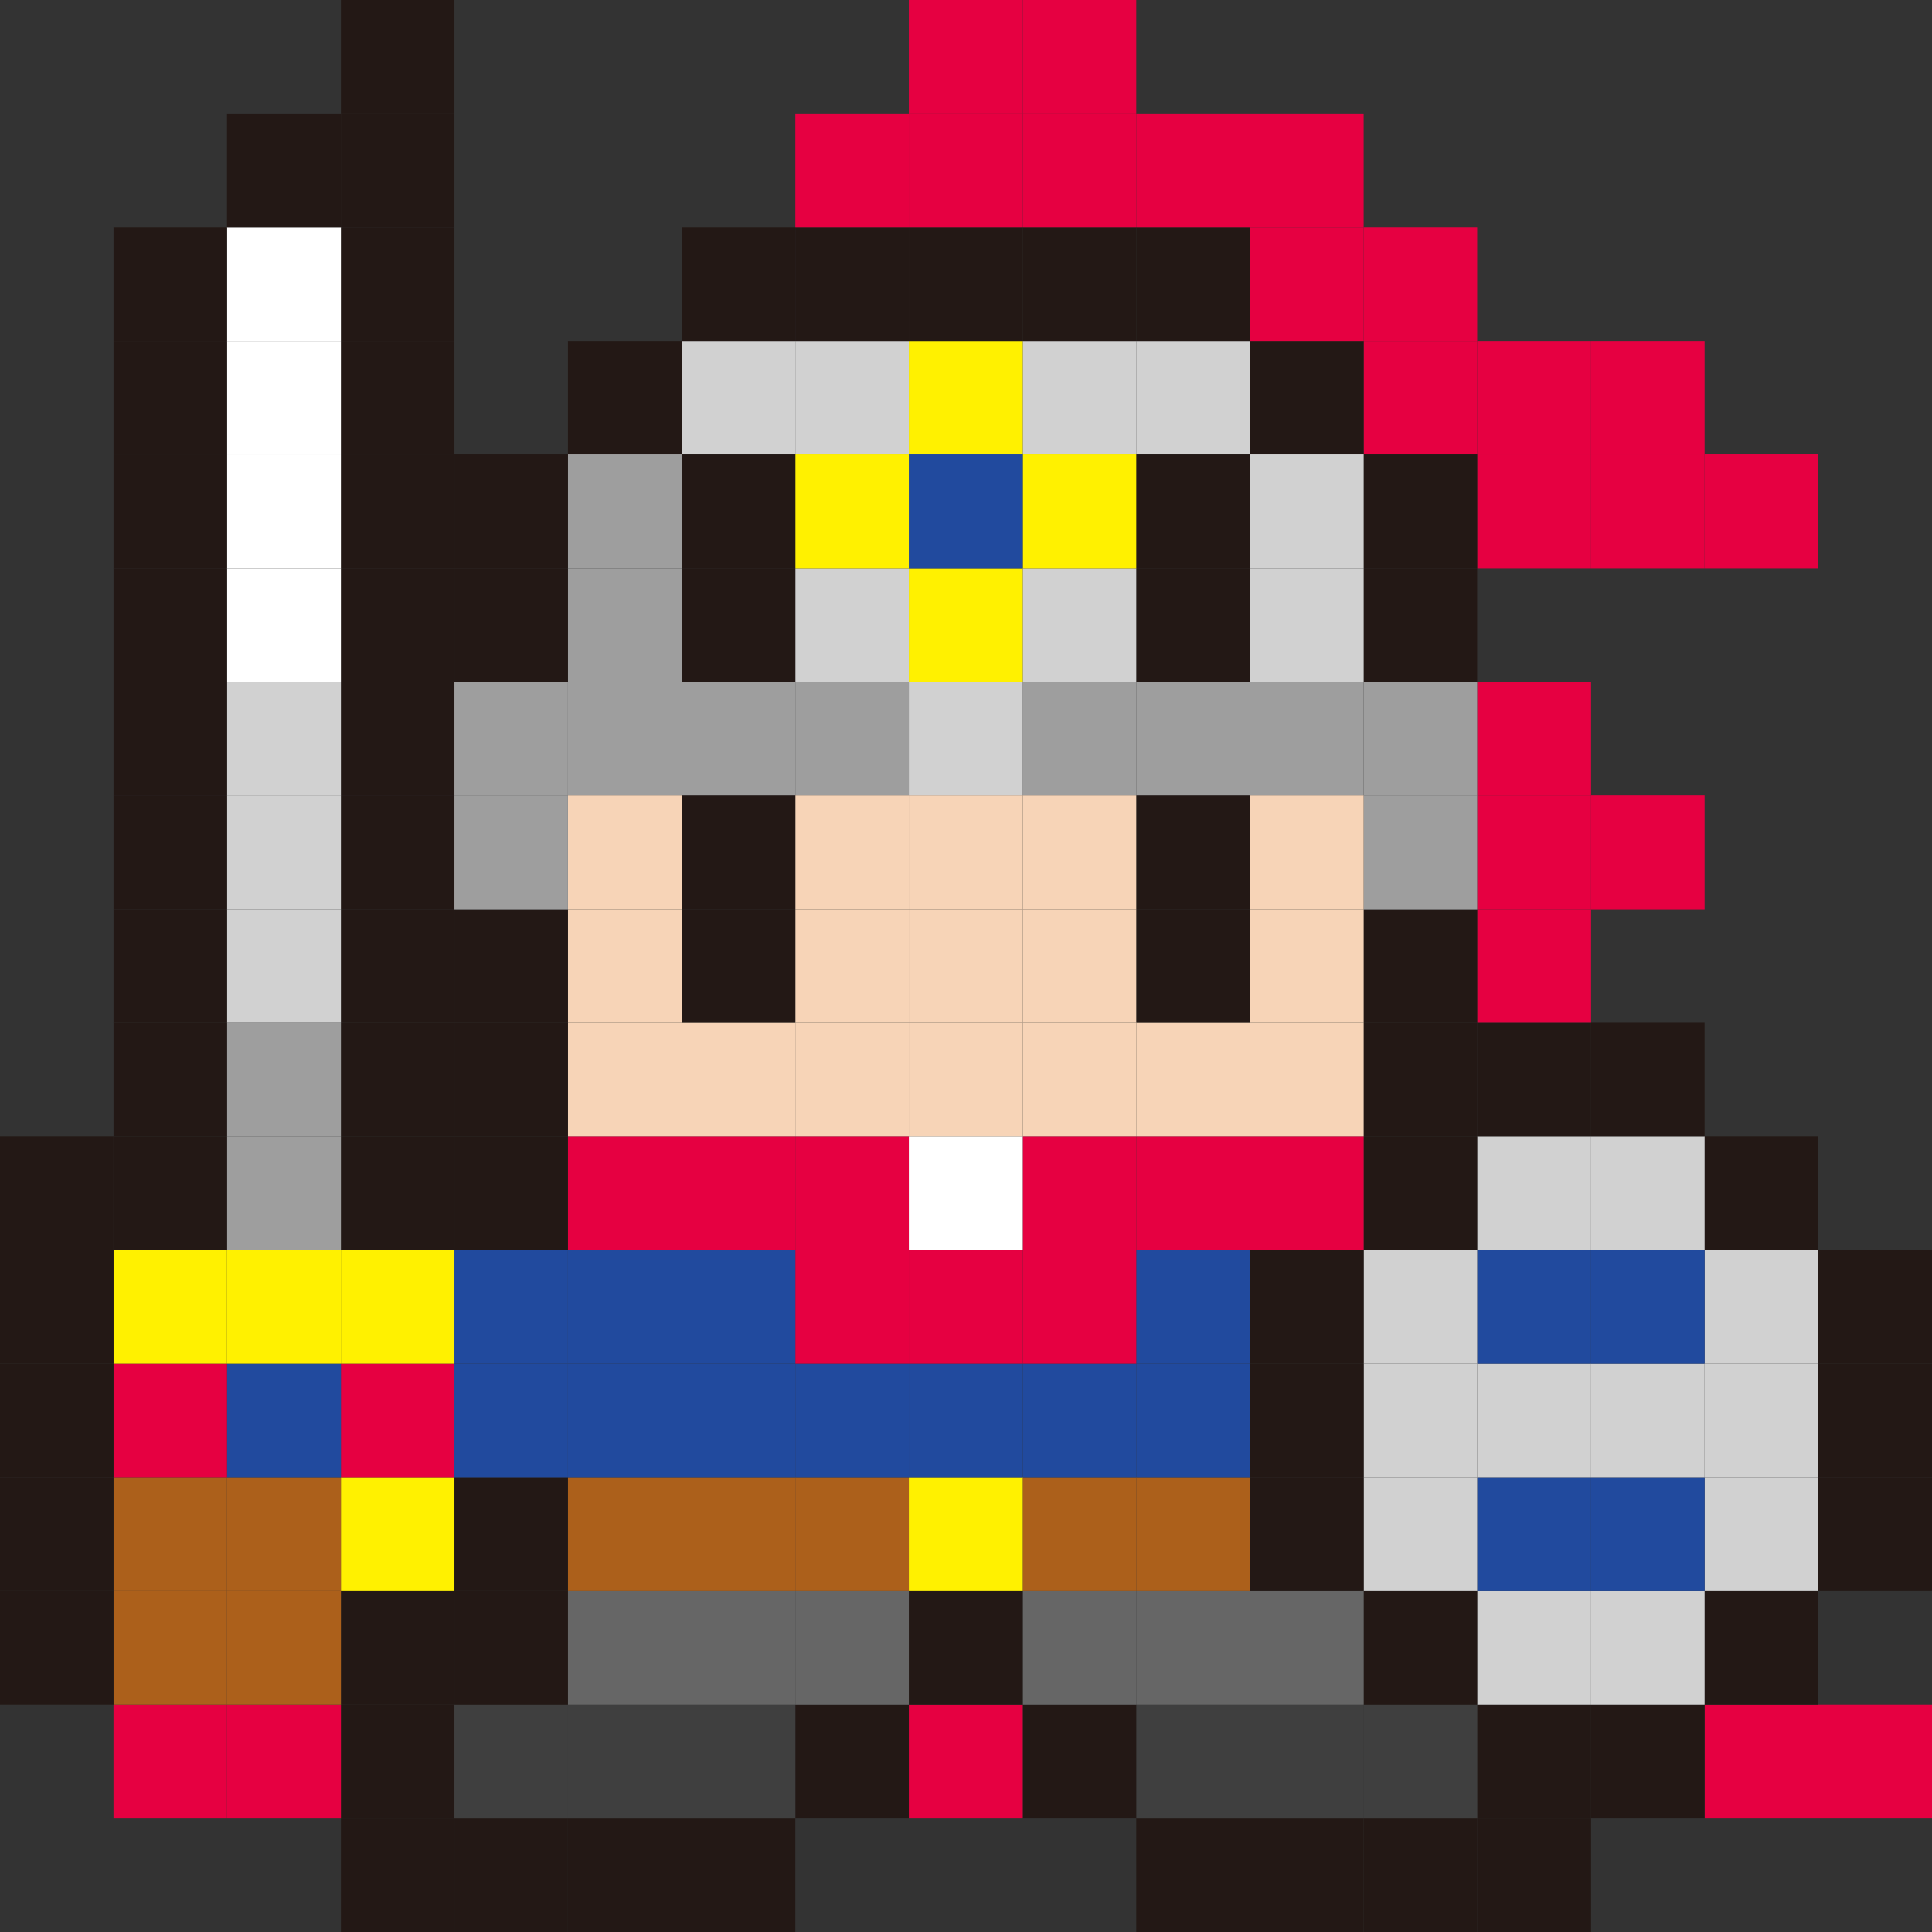 <?xml version="1.0" encoding="UTF-8"?>
<svg id="_レイヤー_2" data-name="レイヤー 2" xmlns="http://www.w3.org/2000/svg" width="16.933mm" height="16.933mm" viewBox="0 0 48 48">
  <rect x="0" y="0" width="48" height="48" fill="#333333" stroke="none"/>
  <g id="_勇者03" data-name="勇者03">
    <g>
      <rect x="45.17" y="42.35" width="2.83" height="2.83" fill="#e60041"/>
      <rect x="45.17" y="36.7" width="2.83" height="2.83" fill="#231815"/>
      <rect x="45.17" y="33.88" width="2.83" height="2.82" fill="#231815"/>
      <rect x="45.17" y="31.06" width="2.83" height="2.82" fill="#231815"/>
      <rect x="42.35" y="42.35" width="2.82" height="2.83" fill="#e60041"/>
      <rect x="42.35" y="39.53" width="2.82" height="2.82" fill="#231815"/>
      <rect x="42.35" y="36.7" width="2.82" height="2.83" fill="#d1d1d1"/>
      <rect x="42.35" y="33.88" width="2.82" height="2.82" fill="#d1d1d1"/>
      <rect x="42.35" y="31.06" width="2.82" height="2.82" fill="#d1d1d1"/>
      <rect x="42.35" y="28.23" width="2.82" height="2.83" fill="#231815"/>
      <rect x="42.35" y="11.29" width="2.82" height="2.83" fill="#e60041"/>
      <rect x="39.53" y="42.35" width="2.82" height="2.83" fill="#231815"/>
      <rect x="39.53" y="39.53" width="2.82" height="2.82" fill="#d1d1d1"/>
      <rect x="39.53" y="36.7" width="2.82" height="2.83" fill="#214a9e"/>
      <rect x="39.53" y="33.88" width="2.82" height="2.82" fill="#d1d1d1"/>
      <rect x="39.53" y="31.06" width="2.82" height="2.82" fill="#214a9e"/>
      <rect x="39.53" y="28.23" width="2.82" height="2.83" fill="#d1d1d1"/>
      <rect x="39.53" y="25.41" width="2.82" height="2.82" fill="#231815"/>
      <rect x="39.53" y="19.76" width="2.82" height="2.83" fill="#e60041"/>
      <rect x="39.53" y="11.29" width="2.82" height="2.83" fill="#e60041"/>
      <rect x="39.53" y="8.47" width="2.82" height="2.82" fill="#e60041"/>
      <rect x="36.7" y="45.18" width="2.83" height="2.82" fill="#231815"/>
      <rect x="36.7" y="42.35" width="2.83" height="2.83" fill="#231815"/>
      <rect x="36.7" y="39.53" width="2.83" height="2.82" fill="#d1d1d1"/>
      <rect x="36.7" y="36.7" width="2.83" height="2.83" fill="#214a9e"/>
      <rect x="36.7" y="33.88" width="2.83" height="2.82" fill="#d1d1d1"/>
      <rect x="36.7" y="31.06" width="2.83" height="2.82" fill="#214a9e"/>
      <rect x="36.7" y="28.23" width="2.83" height="2.83" fill="#d1d1d1"/>
      <rect x="36.7" y="25.41" width="2.83" height="2.82" fill="#231815"/>
      <rect x="36.7" y="22.59" width="2.83" height="2.82" fill="#e60041"/>
      <rect x="36.7" y="19.76" width="2.83" height="2.83" fill="#e60041"/>
      <rect x="36.7" y="16.94" width="2.83" height="2.82" fill="#e60041"/>
      <rect x="36.7" y="11.29" width="2.83" height="2.83" fill="#e60041"/>
      <rect x="36.7" y="8.47" width="2.83" height="2.82" fill="#e60041"/>
      <rect x="33.88" y="45.18" width="2.82" height="2.82" fill="#231815"/>
      <rect x="33.88" y="42.35" width="2.82" height="2.83" fill="#3f3f3f"/>
      <rect x="33.88" y="39.53" width="2.82" height="2.82" fill="#231815"/>
      <rect x="33.88" y="36.7" width="2.82" height="2.83" fill="#d1d1d1"/>
      <rect x="33.88" y="33.88" width="2.82" height="2.82" fill="#d1d1d1"/>
      <rect x="33.88" y="31.06" width="2.82" height="2.82" fill="#d1d1d1"/>
      <rect x="33.88" y="28.23" width="2.82" height="2.83" fill="#231815"/>
      <rect x="33.88" y="25.41" width="2.82" height="2.82" fill="#231815"/>
      <rect x="33.88" y="22.59" width="2.82" height="2.82" fill="#231815"/>
      <rect x="33.88" y="19.76" width="2.82" height="2.83" fill="#9e9e9e"/>
      <rect x="33.88" y="16.94" width="2.82" height="2.82" fill="#9e9e9e"/>
      <rect x="33.88" y="14.12" width="2.82" height="2.82" fill="#231815"/>
      <rect x="33.88" y="11.29" width="2.82" height="2.83" fill="#231815"/>
      <rect x="33.88" y="8.47" width="2.82" height="2.82" fill="#e60041"/>
      <rect x="33.88" y="5.65" width="2.82" height="2.82" fill="#e60041"/>
      <rect x="31.05" y="45.18" width="2.83" height="2.82" fill="#231815"/>
      <rect x="31.05" y="42.35" width="2.83" height="2.83" fill="#3f3f3f"/>
      <rect x="31.05" y="39.53" width="2.83" height="2.82" fill="#666"/>
      <rect x="31.05" y="36.7" width="2.83" height="2.83" fill="#231815"/>
      <rect x="31.05" y="33.88" width="2.83" height="2.82" fill="#231815"/>
      <rect x="31.05" y="31.06" width="2.83" height="2.82" fill="#231815"/>
      <rect x="31.05" y="28.23" width="2.83" height="2.83" fill="#e60041"/>
      <rect x="31.05" y="25.41" width="2.83" height="2.82" fill="#f7d4b7"/>
      <rect x="31.05" y="22.59" width="2.83" height="2.82" fill="#f7d4b7"/>
      <rect x="31.05" y="19.76" width="2.83" height="2.83" fill="#f7d4b7"/>
      <rect x="31.05" y="16.94" width="2.83" height="2.82" fill="#9e9e9e"/>
      <rect x="31.05" y="14.12" width="2.83" height="2.82" fill="#d1d1d1"/>
      <rect x="31.05" y="11.29" width="2.83" height="2.83" fill="#d1d1d1"/>
      <rect x="31.05" y="8.47" width="2.83" height="2.82" fill="#231815"/>
      <rect x="31.05" y="5.65" width="2.83" height="2.82" fill="#e60041"/>
      <rect x="31.05" y="2.82" width="2.83" height="2.83" fill="#e60041"/>
      <rect x="28.23" y="45.18" width="2.82" height="2.82" fill="#231815"/>
      <rect x="28.23" y="42.35" width="2.82" height="2.83" fill="#3f3f3f"/>
      <rect x="28.23" y="39.53" width="2.82" height="2.82" fill="#666"/>
      <rect x="28.23" y="36.7" width="2.82" height="2.83" fill="#ac601b"/>
      <rect x="28.23" y="33.88" width="2.82" height="2.82" fill="#214a9e"/>
      <rect x="28.23" y="31.06" width="2.82" height="2.82" fill="#214a9e"/>
      <rect x="28.23" y="28.23" width="2.82" height="2.83" fill="#e60041"/>
      <rect x="28.23" y="25.41" width="2.82" height="2.82" fill="#f7d4b7"/>
      <rect x="28.23" y="22.59" width="2.82" height="2.82" fill="#231815"/>
      <rect x="28.23" y="19.76" width="2.82" height="2.83" fill="#231815"/>
      <rect x="28.23" y="16.94" width="2.82" height="2.82" fill="#9e9e9e"/>
      <rect x="28.23" y="14.12" width="2.82" height="2.82" fill="#231815"/>
      <rect x="28.23" y="11.29" width="2.82" height="2.83" fill="#231815"/>
      <rect x="28.23" y="8.47" width="2.82" height="2.82" fill="#d1d1d1"/>
      <rect x="28.23" y="5.65" width="2.82" height="2.82" fill="#231815"/>
      <rect x="28.23" y="2.82" width="2.82" height="2.83" fill="#e60041"/>
      <rect x="25.41" y="42.35" width="2.82" height="2.83" fill="#231815"/>
      <rect x="25.41" y="39.53" width="2.82" height="2.82" fill="#666"/>
      <rect x="25.41" y="36.7" width="2.82" height="2.83" fill="#ac601b"/>
      <rect x="25.41" y="33.88" width="2.82" height="2.82" fill="#214a9e"/>
      <rect x="25.41" y="31.06" width="2.82" height="2.82" fill="#e60041"/>
      <rect x="25.41" y="28.23" width="2.82" height="2.83" fill="#e60041"/>
      <rect x="25.41" y="25.41" width="2.82" height="2.82" fill="#f7d4b7"/>
      <rect x="25.41" y="22.59" width="2.82" height="2.82" fill="#f7d4b7"/>
      <rect x="25.41" y="19.76" width="2.82" height="2.83" fill="#f7d4b7"/>
      <rect x="25.41" y="16.94" width="2.82" height="2.82" fill="#9e9e9e"/>
      <rect x="25.41" y="14.12" width="2.82" height="2.82" fill="#d1d1d1"/>
      <rect x="25.41" y="11.29" width="2.82" height="2.83" fill="#fff100"/>
      <rect x="25.41" y="8.47" width="2.82" height="2.82" fill="#d1d1d1"/>
      <rect x="25.41" y="5.65" width="2.82" height="2.82" fill="#231815"/>
      <rect x="25.41" y="2.82" width="2.82" height="2.83" fill="#e60041"/>
      <rect x="25.41" width="2.82" height="2.82" fill="#e60041"/>
      <rect x="22.58" y="42.35" width="2.83" height="2.83" fill="#e60041"/>
      <rect x="22.58" y="39.53" width="2.83" height="2.82" fill="#231815"/>
      <rect x="22.58" y="36.7" width="2.83" height="2.83" fill="#fff100"/>
      <rect x="22.58" y="33.88" width="2.83" height="2.82" fill="#214a9e"/>
      <rect x="22.58" y="31.06" width="2.83" height="2.82" fill="#e60041"/>
      <rect x="22.58" y="28.23" width="2.83" height="2.83" fill="#fff"/>
      <rect x="22.58" y="25.41" width="2.83" height="2.82" fill="#f7d4b7"/>
      <rect x="22.58" y="22.59" width="2.83" height="2.82" fill="#f7d4b7"/>
      <rect x="22.58" y="19.76" width="2.83" height="2.83" fill="#f7d4b7"/>
      <rect x="22.58" y="16.94" width="2.83" height="2.82" fill="#d1d1d1"/>
      <rect x="22.58" y="14.12" width="2.83" height="2.82" fill="#fff100"/>
      <rect x="22.58" y="11.29" width="2.83" height="2.83" fill="#214a9e"/>
      <rect x="22.58" y="8.47" width="2.83" height="2.82" fill="#fff100"/>
      <rect x="22.58" y="5.65" width="2.83" height="2.82" fill="#231815"/>
      <rect x="22.58" y="2.82" width="2.83" height="2.83" fill="#e60041"/>
      <rect x="22.58" width="2.83" height="2.82" fill="#e60041"/>
      <rect x="19.76" y="42.35" width="2.82" height="2.83" fill="#231815"/>
      <rect x="19.76" y="39.53" width="2.82" height="2.82" fill="#666"/>
      <rect x="19.76" y="36.7" width="2.82" height="2.83" fill="#ac601b"/>
      <rect x="19.76" y="33.88" width="2.82" height="2.82" fill="#214a9e"/>
      <rect x="19.76" y="31.06" width="2.82" height="2.82" fill="#e60041"/>
      <rect x="19.76" y="28.23" width="2.82" height="2.83" fill="#e60041"/>
      <rect x="19.76" y="25.41" width="2.82" height="2.82" fill="#f7d4b7"/>
      <rect x="19.76" y="22.59" width="2.82" height="2.82" fill="#f7d4b7"/>
      <rect x="19.76" y="19.76" width="2.82" height="2.83" fill="#f7d4b7"/>
      <rect x="19.76" y="16.94" width="2.82" height="2.82" fill="#9e9e9e"/>
      <rect x="19.76" y="14.12" width="2.82" height="2.82" fill="#d1d1d1"/>
      <rect x="19.76" y="11.29" width="2.82" height="2.83" fill="#fff100"/>
      <rect x="19.76" y="8.47" width="2.82" height="2.82" fill="#d1d1d1"/>
      <rect x="19.76" y="5.65" width="2.82" height="2.82" fill="#231815"/>
      <rect x="19.76" y="2.82" width="2.82" height="2.83" fill="#e60041"/>
      <rect x="16.94" y="45.18" width="2.82" height="2.82" fill="#231815"/>
      <rect x="16.94" y="42.35" width="2.82" height="2.83" fill="#3f3f3f"/>
      <rect x="16.94" y="39.53" width="2.82" height="2.82" fill="#666"/>
      <rect x="16.94" y="36.7" width="2.82" height="2.83" fill="#ac601b"/>
      <rect x="16.94" y="33.88" width="2.82" height="2.82" fill="#214a9e"/>
      <rect x="16.94" y="31.06" width="2.82" height="2.82" fill="#214a9e"/>
      <rect x="16.94" y="28.23" width="2.82" height="2.83" fill="#e60041"/>
      <rect x="16.94" y="25.41" width="2.82" height="2.82" fill="#f7d4b7"/>
      <rect x="16.94" y="22.59" width="2.82" height="2.82" fill="#231815"/>
      <rect x="16.94" y="19.76" width="2.82" height="2.83" fill="#231815"/>
      <rect x="16.94" y="16.94" width="2.82" height="2.82" fill="#9e9e9e"/>
      <rect x="16.94" y="14.12" width="2.82" height="2.82" fill="#231815"/>
      <rect x="16.94" y="11.29" width="2.82" height="2.83" fill="#231815"/>
      <rect x="16.94" y="8.47" width="2.82" height="2.82" fill="#d1d1d1"/>
      <rect x="16.94" y="5.65" width="2.82" height="2.82" fill="#231815"/>
      <rect x="14.11" y="45.18" width="2.83" height="2.82" fill="#231815"/>
      <rect x="14.11" y="42.35" width="2.83" height="2.83" fill="#3f3f3f"/>
      <rect x="14.11" y="39.53" width="2.83" height="2.82" fill="#666"/>
      <rect x="14.11" y="36.7" width="2.83" height="2.83" fill="#ac601b"/>
      <rect x="14.11" y="33.88" width="2.83" height="2.82" fill="#214a9e"/>
      <rect x="14.11" y="31.06" width="2.83" height="2.82" fill="#214a9e"/>
      <rect x="14.11" y="28.23" width="2.83" height="2.83" fill="#e60041"/>
      <rect x="14.11" y="25.41" width="2.83" height="2.82" fill="#f7d4b7"/>
      <rect x="14.11" y="22.59" width="2.83" height="2.82" fill="#f7d4b7"/>
      <rect x="14.11" y="19.76" width="2.83" height="2.83" fill="#f7d4b7"/>
      <rect x="14.11" y="16.94" width="2.83" height="2.82" fill="#9e9e9e"/>
      <rect x="14.11" y="14.12" width="2.83" height="2.82" fill="#9e9e9e"/>
      <rect x="14.11" y="11.29" width="2.83" height="2.83" fill="#9e9e9e"/>
      <rect x="14.11" y="8.47" width="2.83" height="2.82" fill="#231815"/>
      <rect x="11.29" y="45.18" width="2.82" height="2.82" fill="#231815"/>
      <rect x="11.29" y="42.35" width="2.82" height="2.83" fill="#3f3f3f"/>
      <rect x="11.29" y="39.53" width="2.82" height="2.82" fill="#231815"/>
      <rect x="11.29" y="36.7" width="2.82" height="2.83" fill="#231815"/>
      <rect x="11.29" y="33.88" width="2.82" height="2.82" fill="#214a9e"/>
      <rect x="11.29" y="31.06" width="2.82" height="2.82" fill="#214a9e"/>
      <rect x="11.29" y="28.23" width="2.82" height="2.83" fill="#231815"/>
      <rect x="11.29" y="25.41" width="2.82" height="2.82" fill="#231815"/>
      <rect x="11.29" y="22.59" width="2.82" height="2.82" fill="#231815"/>
      <rect x="11.29" y="19.76" width="2.82" height="2.83" fill="#9e9e9e"/>
      <rect x="11.29" y="16.94" width="2.82" height="2.82" fill="#9e9e9e"/>
      <rect x="11.29" y="14.12" width="2.82" height="2.82" fill="#231815"/>
      <rect x="11.29" y="11.29" width="2.82" height="2.83" fill="#231815"/>
      <rect x="8.47" y="45.18" width="2.82" height="2.82" fill="#231815"/>
      <rect x="8.47" y="42.35" width="2.82" height="2.83" fill="#231815"/>
      <rect x="8.47" y="39.53" width="2.82" height="2.82" fill="#231815"/>
      <rect x="8.47" y="36.7" width="2.82" height="2.83" fill="#fff100"/>
      <rect x="8.47" y="33.88" width="2.82" height="2.82" fill="#e60041"/>
      <rect x="8.47" y="31.06" width="2.82" height="2.82" fill="#fff100"/>
      <rect x="8.47" y="28.23" width="2.82" height="2.83" fill="#231815"/>
      <rect x="8.47" y="25.41" width="2.82" height="2.82" fill="#231815"/>
      <rect x="8.47" y="22.59" width="2.82" height="2.82" fill="#231815"/>
      <rect x="8.47" y="19.76" width="2.82" height="2.83" fill="#231815"/>
      <rect x="8.47" y="16.94" width="2.82" height="2.82" fill="#231815"/>
      <rect x="8.47" y="14.12" width="2.82" height="2.82" fill="#231815"/>
      <rect x="8.47" y="11.29" width="2.82" height="2.83" fill="#231815"/>
      <rect x="8.47" y="8.47" width="2.82" height="2.82" fill="#231815"/>
      <rect x="8.47" y="5.65" width="2.82" height="2.82" fill="#231815"/>
      <rect x="8.47" y="2.82" width="2.82" height="2.83" fill="#231815"/>
      <rect x="8.47" width="2.82" height="2.82" fill="#231815"/>
      <rect x="5.64" y="42.35" width="2.83" height="2.83" fill="#e60041"/>
      <rect x="5.64" y="39.53" width="2.83" height="2.82" fill="#ac601b"/>
      <rect x="5.64" y="36.7" width="2.83" height="2.83" fill="#ac601b"/>
      <rect x="5.64" y="33.88" width="2.83" height="2.82" fill="#214a9e"/>
      <rect x="5.64" y="31.06" width="2.83" height="2.82" fill="#fff100"/>
      <rect x="5.64" y="28.23" width="2.83" height="2.83" fill="#9e9e9e"/>
      <rect x="5.64" y="25.41" width="2.83" height="2.82" fill="#9e9e9e"/>
      <rect x="5.64" y="22.59" width="2.83" height="2.82" fill="#d1d1d1"/>
      <rect x="5.64" y="19.76" width="2.83" height="2.83" fill="#d1d1d1"/>
      <rect x="5.64" y="16.94" width="2.83" height="2.82" fill="#d1d1d1"/>
      <rect x="5.64" y="14.12" width="2.83" height="2.82" fill="#fff"/>
      <rect x="5.64" y="11.29" width="2.83" height="2.83" fill="#fff"/>
      <rect x="5.64" y="8.47" width="2.83" height="2.82" fill="#fff"/>
      <rect x="5.64" y="5.65" width="2.83" height="2.82" fill="#fff"/>
      <rect x="5.64" y="2.82" width="2.83" height="2.83" fill="#231815"/>
      <rect x="2.82" y="42.35" width="2.82" height="2.83" fill="#e60041"/>
      <rect x="2.82" y="39.53" width="2.82" height="2.82" fill="#ac601b"/>
      <rect x="2.82" y="36.7" width="2.82" height="2.83" fill="#ac601b"/>
      <rect x="2.82" y="33.88" width="2.82" height="2.82" fill="#e60041"/>
      <rect x="2.82" y="31.06" width="2.82" height="2.82" fill="#fff100"/>
      <rect x="2.82" y="28.23" width="2.82" height="2.83" fill="#231815"/>
      <rect x="2.82" y="25.41" width="2.82" height="2.82" fill="#231815"/>
      <rect x="2.82" y="22.59" width="2.82" height="2.82" fill="#231815"/>
      <rect x="2.82" y="19.76" width="2.82" height="2.83" fill="#231815"/>
      <rect x="2.82" y="16.94" width="2.82" height="2.82" fill="#231815"/>
      <rect x="2.82" y="14.12" width="2.82" height="2.82" fill="#231815"/>
      <rect x="2.82" y="11.29" width="2.82" height="2.83" fill="#231815"/>
      <rect x="2.82" y="8.47" width="2.82" height="2.82" fill="#231815"/>
      <rect x="2.82" y="5.65" width="2.82" height="2.82" fill="#231815"/>
      <rect y="39.53" width="2.82" height="2.82" fill="#231815"/>
      <rect y="36.7" width="2.82" height="2.83" fill="#231815"/>
      <rect y="33.88" width="2.82" height="2.82" fill="#231815"/>
      <rect y="31.06" width="2.82" height="2.82" fill="#231815"/>
      <rect y="28.23" width="2.82" height="2.83" fill="#231815"/>
    </g>
  </g>
</svg>